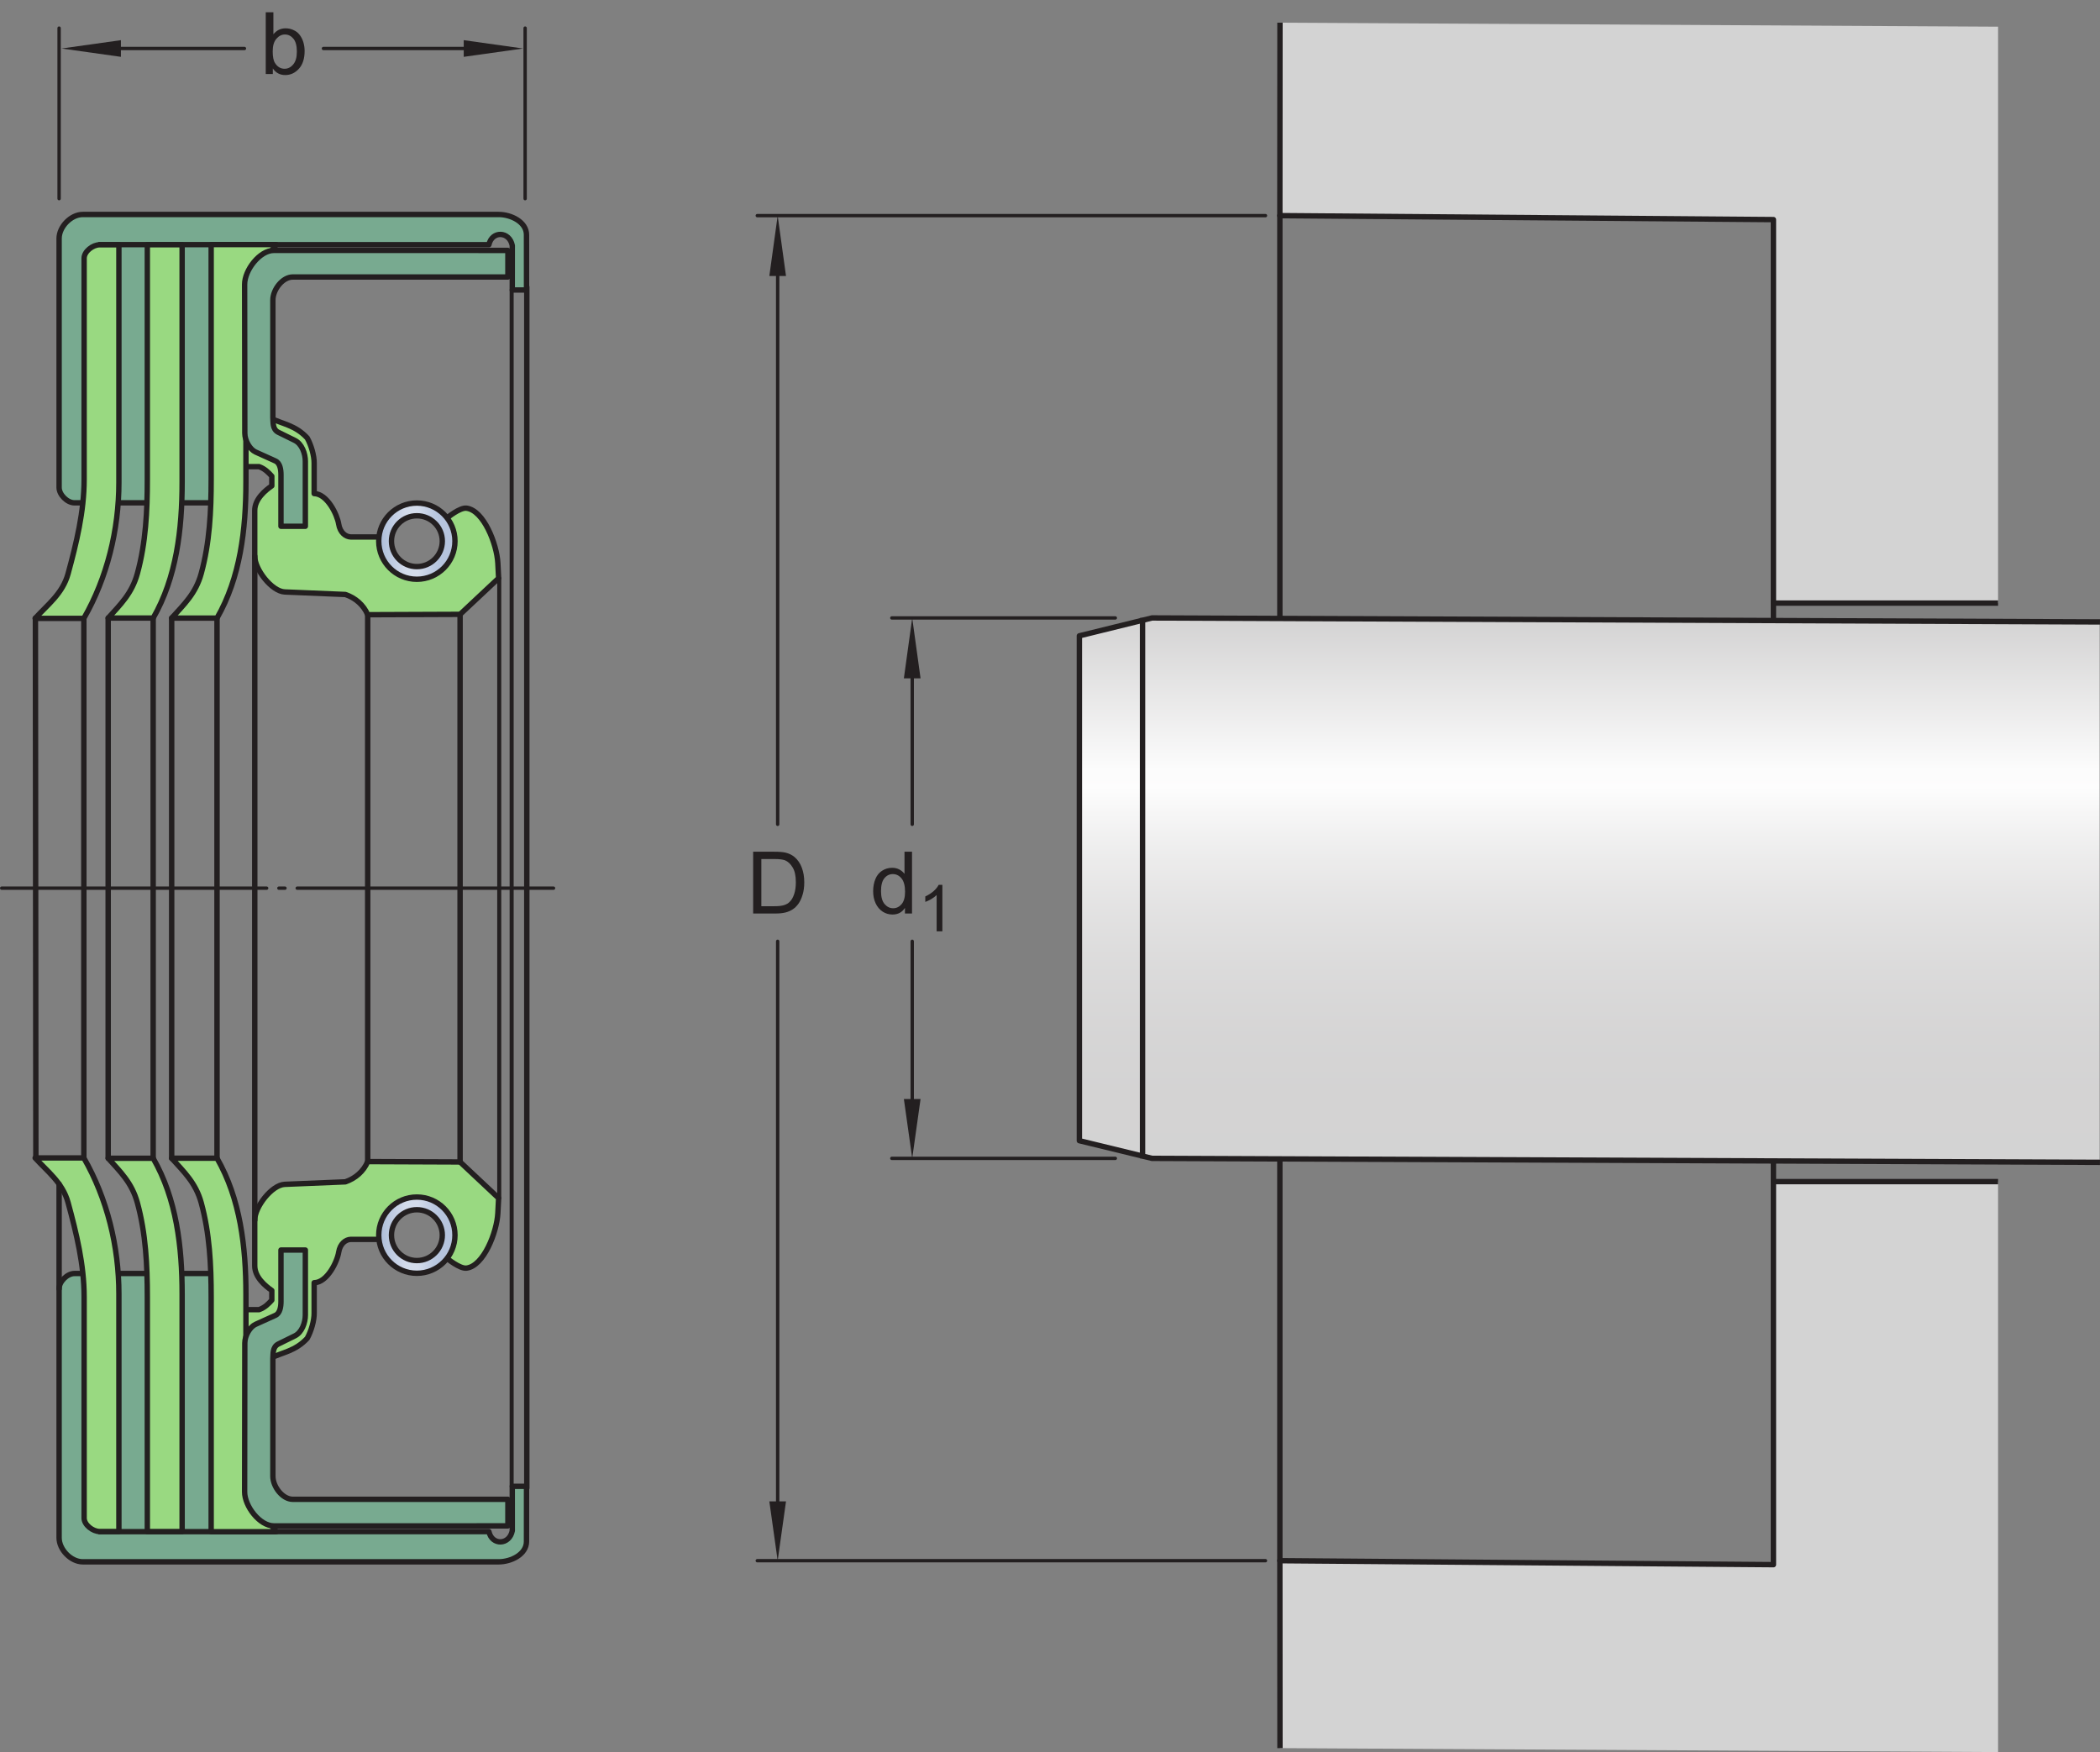 <?xml version="1.0" encoding="UTF-8"?>
<svg xmlns="http://www.w3.org/2000/svg" xmlns:xlink="http://www.w3.org/1999/xlink" width="292.05pt" height="243.7pt" viewBox="0 0 292.05 243.7" version="1.1">
<rect x="0" y="0" width="292.05" height="243.7" fill="#808080" stroke="none"/>
<defs>
<g>
<symbol overflow="visible" id="glyph0-0">
<path style="stroke:none;" d="M 1.5 0 L 1.5 -7.5 L 7.5 -7.5 L 7.5 0 Z M 1.688 -0.188 L 7.312 -0.188 L 7.312 -7.312 L 1.688 -7.312 Z M 1.688 -0.188 "/>
</symbol>
<symbol overflow="visible" id="glyph0-1">
<path style="stroke:none;" d="M 4.828 0 L 4.828 -0.781 C 4.43 -0.164 3.852 0.141 3.094 0.141 C 2.594 0.141 2.133 0.004 1.719 -0.266 C 1.301 -0.547 0.977 -0.93 0.75 -1.422 C 0.52 -1.91 0.406 -2.473 0.406 -3.109 C 0.406 -3.723 0.508 -4.285 0.719 -4.797 C 0.926 -5.305 1.238 -5.691 1.656 -5.953 C 2.07 -6.223 2.535 -6.359 3.047 -6.359 C 3.422 -6.359 3.754 -6.281 4.047 -6.125 C 4.336 -5.969 4.578 -5.766 4.766 -5.516 L 4.766 -8.594 L 5.812 -8.594 L 5.812 0 Z M 1.5 -3.109 C 1.5 -2.305 1.664 -1.707 2 -1.312 C 2.332 -0.926 2.727 -0.734 3.188 -0.734 C 3.645 -0.734 4.035 -0.922 4.359 -1.297 C 4.68 -1.672 4.844 -2.242 4.844 -3.016 C 4.844 -3.867 4.676 -4.492 4.344 -4.891 C 4.02 -5.285 3.617 -5.484 3.141 -5.484 C 2.672 -5.484 2.281 -5.289 1.969 -4.906 C 1.656 -4.531 1.5 -3.93 1.5 -3.109 Z M 1.5 -3.109 "/>
</symbol>
<symbol overflow="visible" id="glyph0-2">
<path style="stroke:none;" d="M 0.922 0 L 0.922 -8.594 L 3.891 -8.594 C 4.555 -8.594 5.066 -8.551 5.422 -8.469 C 5.91 -8.352 6.328 -8.148 6.672 -7.859 C 7.129 -7.473 7.469 -6.977 7.688 -6.375 C 7.914 -5.781 8.031 -5.102 8.031 -4.344 C 8.031 -3.688 7.953 -3.109 7.797 -2.609 C 7.648 -2.109 7.457 -1.691 7.219 -1.359 C 6.977 -1.023 6.711 -0.766 6.422 -0.578 C 6.141 -0.391 5.801 -0.242 5.406 -0.141 C 5.008 -0.047 4.551 0 4.031 0 Z M 2.062 -1.016 L 3.891 -1.016 C 4.461 -1.016 4.91 -1.066 5.234 -1.172 C 5.555 -1.273 5.812 -1.426 6 -1.625 C 6.27 -1.883 6.477 -2.242 6.625 -2.703 C 6.781 -3.16 6.859 -3.711 6.859 -4.359 C 6.859 -5.254 6.707 -5.941 6.406 -6.422 C 6.113 -6.91 5.758 -7.238 5.344 -7.406 C 5.031 -7.52 4.539 -7.578 3.875 -7.578 L 2.062 -7.578 Z M 2.062 -1.016 "/>
</symbol>
<symbol overflow="visible" id="glyph0-3">
<path style="stroke:none;" d="M 1.766 0 L 0.781 0 L 0.781 -8.594 L 1.844 -8.594 L 1.844 -5.531 C 2.289 -6.082 2.859 -6.359 3.547 -6.359 C 3.93 -6.359 4.289 -6.281 4.625 -6.125 C 4.969 -5.977 5.25 -5.766 5.469 -5.484 C 5.695 -5.203 5.875 -4.863 6 -4.469 C 6.125 -4.07 6.188 -3.648 6.188 -3.203 C 6.188 -2.141 5.922 -1.316 5.391 -0.734 C 4.859 -0.148 4.227 0.141 3.5 0.141 C 2.758 0.141 2.18 -0.164 1.766 -0.781 Z M 1.75 -3.156 C 1.75 -2.414 1.852 -1.879 2.062 -1.547 C 2.395 -1.004 2.844 -0.734 3.406 -0.734 C 3.863 -0.734 4.258 -0.93 4.594 -1.328 C 4.938 -1.723 5.109 -2.32 5.109 -3.125 C 5.109 -3.938 4.945 -4.535 4.625 -4.922 C 4.301 -5.305 3.91 -5.5 3.453 -5.5 C 2.992 -5.5 2.594 -5.297 2.25 -4.891 C 1.914 -4.492 1.75 -3.914 1.75 -3.156 Z M 1.75 -3.156 "/>
</symbol>
<symbol overflow="visible" id="glyph1-0">
<path style="stroke:none;" d="M 1.125 0 L 1.125 -5.625 L 5.625 -5.625 L 5.625 0 Z M 1.266 -0.141 L 5.484 -0.141 L 5.484 -5.484 L 1.266 -5.484 Z M 1.266 -0.141 "/>
</symbol>
<symbol overflow="visible" id="glyph1-1">
<path style="stroke:none;" d="M 3.359 0 L 2.562 0 L 2.562 -5.047 C 2.375 -4.859 2.125 -4.672 1.812 -4.484 C 1.5 -4.305 1.223 -4.176 0.984 -4.094 L 0.984 -4.859 C 1.422 -5.055 1.805 -5.301 2.141 -5.594 C 2.473 -5.895 2.707 -6.188 2.844 -6.469 L 3.359 -6.469 Z M 3.359 0 "/>
</symbol>
</g>
<clipPath id="clip1">
  <path d="M 177 164 L 278 164 L 278 243.699 L 177 243.699 Z M 177 164 "/>
</clipPath>
<clipPath id="clip2">
  <path d="M 177 163 L 279 163 L 279 243.699 L 177 243.699 Z M 177 163 "/>
</clipPath>
<clipPath id="clip3">
  <path d="M 160 85.898 L 172.199 85.898 L 172.199 86 L 160 86 Z M 159.602 86 L 196.102 86 L 196.102 86.102 L 159.602 86.102 Z M 159.102 86.102 L 220 86.102 L 220 86.199 L 159.102 86.199 Z M 158.699 86.199 L 243.898 86.199 L 243.898 86.301 L 158.699 86.301 Z M 158.301 86.301 L 267.699 86.301 L 267.699 86.398 L 158.301 86.398 Z M 157.898 86.398 L 291.602 86.398 L 291.602 86.5 L 157.898 86.5 Z M 157.5 86.5 L 292 86.5 L 292 86.602 L 157.5 86.602 Z M 157.102 86.602 L 292 86.602 L 292 86.699 L 157.102 86.699 Z M 156.699 86.699 L 292 86.699 L 292 86.801 L 156.699 86.801 Z M 156.301 86.801 L 292 86.801 L 292 86.898 L 156.301 86.898 Z M 155.898 86.898 L 292 86.898 L 292 87 L 155.898 87 Z M 155.5 87 L 292 87 L 292 87.102 L 155.5 87.102 Z M 155.102 87.102 L 292 87.102 L 292 87.199 L 155.102 87.199 Z M 154.699 87.199 L 292 87.199 L 292 87.301 L 154.699 87.301 Z M 154.301 87.301 L 292 87.301 L 292 87.398 L 154.301 87.398 Z M 153.898 87.398 L 292 87.398 L 292 87.5 L 153.898 87.5 Z M 153.5 87.5 L 292 87.5 L 292 87.602 L 153.5 87.602 Z M 153.102 87.602 L 292 87.602 L 292 87.699 L 153.102 87.699 Z M 152.602 87.699 L 292 87.699 L 292 87.801 L 152.602 87.801 Z M 152.199 87.801 L 292 87.801 L 292 87.898 L 152.199 87.898 Z M 151.801 87.898 L 292 87.898 L 292 88 L 151.801 88 Z M 151.398 88 L 292 88 L 292 88.102 L 151.398 88.102 Z M 151 88.102 L 292 88.102 L 292 88.199 L 151 88.199 Z M 150.602 88.199 L 292 88.199 L 292 88.301 L 150.602 88.301 Z M 150.199 88.301 L 292 88.301 L 292 88.398 L 150.199 88.398 Z M 150.102 88.398 L 292 88.398 L 292 158.699 L 150.102 158.699 Z M 150.199 158.699 L 292 158.699 L 292 158.801 L 150.199 158.801 Z M 150.602 158.801 L 292 158.801 L 292 158.898 L 150.602 158.898 Z M 151.102 158.898 L 292 158.898 L 292 159 L 151.102 159 Z M 151.5 159 L 292 159 L 292 159.102 L 151.5 159.102 Z M 151.898 159.102 L 292 159.102 L 292 159.199 L 151.898 159.199 Z M 152.301 159.199 L 292 159.199 L 292 159.301 L 152.301 159.301 Z M 152.699 159.301 L 292 159.301 L 292 159.398 L 152.699 159.398 Z M 153.102 159.398 L 292 159.398 L 292 159.5 L 153.102 159.5 Z M 153.5 159.5 L 292 159.5 L 292 159.602 L 153.5 159.602 Z M 153.898 159.602 L 292 159.602 L 292 159.699 L 153.898 159.699 Z M 154.301 159.699 L 292 159.699 L 292 159.801 L 154.301 159.801 Z M 154.801 159.801 L 292 159.801 L 292 159.898 L 154.801 159.898 Z M 155.199 159.898 L 292 159.898 L 292 160 L 155.199 160 Z M 155.602 160 L 292 160 L 292 160.102 L 155.602 160.102 Z M 156 160.102 L 292 160.102 L 292 160.199 L 156 160.199 Z M 156.398 160.199 L 292 160.199 L 292 160.301 L 156.398 160.301 Z M 156.801 160.301 L 292 160.301 L 292 160.398 L 156.801 160.398 Z M 157.199 160.398 L 292 160.398 L 292 160.5 L 157.199 160.5 Z M 157.602 160.5 L 292 160.5 L 292 160.602 L 157.602 160.602 Z M 158 160.602 L 292 160.602 L 292 160.699 L 158 160.699 Z M 158.5 160.699 L 292 160.699 L 292 160.801 L 158.5 160.801 Z M 158.898 160.801 L 292 160.801 L 292 160.898 L 158.898 160.898 Z M 159.301 160.898 L 292 160.898 L 292 161 L 159.301 161 Z M 159.699 161 L 292 161 L 292 161.102 L 159.699 161.102 Z M 160.102 161.102 L 292 161.102 L 292 161.199 L 160.102 161.199 Z M 180.199 161.199 L 292 161.199 L 292 161.301 L 180.199 161.301 Z M 204.102 161.301 L 292 161.301 L 292 161.398 L 204.102 161.398 Z M 227.898 161.398 L 292 161.398 L 292 161.5 L 227.898 161.5 Z M 251.699 161.5 L 292 161.5 L 292 161.602 L 251.699 161.602 Z M 275.5 161.602 L 292 161.602 L 292 161.699 L 275.5 161.699 Z M 275.5 161.602 "/>
</clipPath>
<clipPath id="clip4">
  <path d="M 150.109 88.438 L 150.109 158.66 L 160.211 161.117 L 292.047 161.668 L 292.047 86.504 L 160.211 85.949 Z M 150.109 88.438 "/>
</clipPath>
<linearGradient id="linear0" gradientUnits="userSpaceOnUse" x1="-0" y1="0" x2="1" y2="0" gradientTransform="matrix(0,75.719,75.719,0,221.078,85.95)">
<stop offset="0" style="stop-color:rgb(82.745%,82.431%,82.509%);stop-opacity:1;"/>
<stop offset="0.004" style="stop-color:rgb(82.971%,82.661%,82.738%);stop-opacity:1;"/>
<stop offset="0.008" style="stop-color:rgb(83.195%,82.89%,82.967%);stop-opacity:1;"/>
<stop offset="0.012" style="stop-color:rgb(83.421%,83.119%,83.194%);stop-opacity:1;"/>
<stop offset="0.016" style="stop-color:rgb(83.644%,83.347%,83.421%);stop-opacity:1;"/>
<stop offset="0.02" style="stop-color:rgb(83.87%,83.575%,83.649%);stop-opacity:1;"/>
<stop offset="0.023" style="stop-color:rgb(84.093%,83.804%,83.876%);stop-opacity:1;"/>
<stop offset="0.027" style="stop-color:rgb(84.319%,84.033%,84.103%);stop-opacity:1;"/>
<stop offset="0.031" style="stop-color:rgb(84.544%,84.262%,84.332%);stop-opacity:1;"/>
<stop offset="0.035" style="stop-color:rgb(84.769%,84.491%,84.561%);stop-opacity:1;"/>
<stop offset="0.039" style="stop-color:rgb(84.993%,84.72%,84.787%);stop-opacity:1;"/>
<stop offset="0.043" style="stop-color:rgb(85.217%,84.949%,85.016%);stop-opacity:1;"/>
<stop offset="0.047" style="stop-color:rgb(85.442%,85.176%,85.242%);stop-opacity:1;"/>
<stop offset="0.051" style="stop-color:rgb(85.666%,85.405%,85.471%);stop-opacity:1;"/>
<stop offset="0.055" style="stop-color:rgb(85.892%,85.635%,85.698%);stop-opacity:1;"/>
<stop offset="0.059" style="stop-color:rgb(86.116%,85.864%,85.927%);stop-opacity:1;"/>
<stop offset="0.062" style="stop-color:rgb(86.34%,86.092%,86.154%);stop-opacity:1;"/>
<stop offset="0.066" style="stop-color:rgb(86.566%,86.32%,86.382%);stop-opacity:1;"/>
<stop offset="0.07" style="stop-color:rgb(86.789%,86.549%,86.609%);stop-opacity:1;"/>
<stop offset="0.074" style="stop-color:rgb(87.015%,86.778%,86.836%);stop-opacity:1;"/>
<stop offset="0.078" style="stop-color:rgb(87.239%,87.007%,87.065%);stop-opacity:1;"/>
<stop offset="0.082" style="stop-color:rgb(87.465%,87.236%,87.294%);stop-opacity:1;"/>
<stop offset="0.086" style="stop-color:rgb(87.689%,87.465%,87.52%);stop-opacity:1;"/>
<stop offset="0.09" style="stop-color:rgb(87.914%,87.694%,87.749%);stop-opacity:1;"/>
<stop offset="0.094" style="stop-color:rgb(88.138%,87.921%,87.975%);stop-opacity:1;"/>
<stop offset="0.098" style="stop-color:rgb(88.362%,88.15%,88.203%);stop-opacity:1;"/>
<stop offset="0.102" style="stop-color:rgb(88.588%,88.38%,88.431%);stop-opacity:1;"/>
<stop offset="0.105" style="stop-color:rgb(88.812%,88.609%,88.66%);stop-opacity:1;"/>
<stop offset="0.109" style="stop-color:rgb(89.037%,88.837%,88.887%);stop-opacity:1;"/>
<stop offset="0.113" style="stop-color:rgb(89.261%,89.066%,89.114%);stop-opacity:1;"/>
<stop offset="0.117" style="stop-color:rgb(89.485%,89.294%,89.342%);stop-opacity:1;"/>
<stop offset="0.121" style="stop-color:rgb(89.711%,89.523%,89.569%);stop-opacity:1;"/>
<stop offset="0.125" style="stop-color:rgb(89.935%,89.752%,89.798%);stop-opacity:1;"/>
<stop offset="0.129" style="stop-color:rgb(90.161%,89.981%,90.025%);stop-opacity:1;"/>
<stop offset="0.133" style="stop-color:rgb(90.384%,90.21%,90.253%);stop-opacity:1;"/>
<stop offset="0.137" style="stop-color:rgb(90.61%,90.439%,90.482%);stop-opacity:1;"/>
<stop offset="0.141" style="stop-color:rgb(90.834%,90.666%,90.707%);stop-opacity:1;"/>
<stop offset="0.145" style="stop-color:rgb(91.058%,90.895%,90.936%);stop-opacity:1;"/>
<stop offset="0.148" style="stop-color:rgb(91.284%,91.125%,91.164%);stop-opacity:1;"/>
<stop offset="0.152" style="stop-color:rgb(91.508%,91.354%,91.393%);stop-opacity:1;"/>
<stop offset="0.156" style="stop-color:rgb(91.733%,91.582%,91.62%);stop-opacity:1;"/>
<stop offset="0.16" style="stop-color:rgb(91.957%,91.811%,91.847%);stop-opacity:1;"/>
<stop offset="0.164" style="stop-color:rgb(92.181%,92.039%,92.075%);stop-opacity:1;"/>
<stop offset="0.168" style="stop-color:rgb(92.406%,92.268%,92.302%);stop-opacity:1;"/>
<stop offset="0.172" style="stop-color:rgb(92.632%,92.497%,92.531%);stop-opacity:1;"/>
<stop offset="0.176" style="stop-color:rgb(92.856%,92.726%,92.758%);stop-opacity:1;"/>
<stop offset="0.18" style="stop-color:rgb(93.08%,92.955%,92.986%);stop-opacity:1;"/>
<stop offset="0.184" style="stop-color:rgb(93.306%,93.184%,93.214%);stop-opacity:1;"/>
<stop offset="0.188" style="stop-color:rgb(93.529%,93.411%,93.44%);stop-opacity:1;"/>
<stop offset="0.191" style="stop-color:rgb(93.755%,93.64%,93.669%);stop-opacity:1;"/>
<stop offset="0.195" style="stop-color:rgb(93.979%,93.871%,93.896%);stop-opacity:1;"/>
<stop offset="0.199" style="stop-color:rgb(94.205%,94.099%,94.125%);stop-opacity:1;"/>
<stop offset="0.203" style="stop-color:rgb(94.429%,94.327%,94.353%);stop-opacity:1;"/>
<stop offset="0.207" style="stop-color:rgb(94.653%,94.556%,94.58%);stop-opacity:1;"/>
<stop offset="0.211" style="stop-color:rgb(94.878%,94.785%,94.807%);stop-opacity:1;"/>
<stop offset="0.215" style="stop-color:rgb(95.102%,95.013%,95.035%);stop-opacity:1;"/>
<stop offset="0.219" style="stop-color:rgb(95.328%,95.242%,95.264%);stop-opacity:1;"/>
<stop offset="0.223" style="stop-color:rgb(95.552%,95.471%,95.491%);stop-opacity:1;"/>
<stop offset="0.227" style="stop-color:rgb(95.776%,95.7%,95.718%);stop-opacity:1;"/>
<stop offset="0.23" style="stop-color:rgb(96.001%,95.929%,95.947%);stop-opacity:1;"/>
<stop offset="0.234" style="stop-color:rgb(96.225%,96.156%,96.173%);stop-opacity:1;"/>
<stop offset="0.238" style="stop-color:rgb(96.451%,96.385%,96.402%);stop-opacity:1;"/>
<stop offset="0.242" style="stop-color:rgb(96.675%,96.616%,96.629%);stop-opacity:1;"/>
<stop offset="0.246" style="stop-color:rgb(96.901%,96.844%,96.858%);stop-opacity:1;"/>
<stop offset="0.25" style="stop-color:rgb(97.124%,97.072%,97.086%);stop-opacity:1;"/>
<stop offset="0.254" style="stop-color:rgb(97.35%,97.301%,97.313%);stop-opacity:1;"/>
<stop offset="0.258" style="stop-color:rgb(97.574%,97.53%,97.54%);stop-opacity:1;"/>
<stop offset="0.262" style="stop-color:rgb(97.798%,97.758%,97.768%);stop-opacity:1;"/>
<stop offset="0.266" style="stop-color:rgb(98.024%,97.987%,97.997%);stop-opacity:1;"/>
<stop offset="0.27" style="stop-color:rgb(98.248%,98.216%,98.224%);stop-opacity:1;"/>
<stop offset="0.273" style="stop-color:rgb(98.473%,98.445%,98.451%);stop-opacity:1;"/>
<stop offset="0.277" style="stop-color:rgb(98.697%,98.674%,98.68%);stop-opacity:1;"/>
<stop offset="0.281" style="stop-color:rgb(98.921%,98.901%,98.906%);stop-opacity:1;"/>
<stop offset="0.312" style="stop-color:rgb(99.077%,99.06%,99.063%);stop-opacity:1;"/>
<stop offset="0.316" style="stop-color:rgb(98.997%,98.979%,98.984%);stop-opacity:1;"/>
<stop offset="0.32" style="stop-color:rgb(98.763%,98.741%,98.746%);stop-opacity:1;"/>
<stop offset="0.324" style="stop-color:rgb(98.532%,98.506%,98.512%);stop-opacity:1;"/>
<stop offset="0.328" style="stop-color:rgb(98.302%,98.271%,98.279%);stop-opacity:1;"/>
<stop offset="0.332" style="stop-color:rgb(98.076%,98.041%,98.05%);stop-opacity:1;"/>
<stop offset="0.336" style="stop-color:rgb(97.85%,97.81%,97.82%);stop-opacity:1;"/>
<stop offset="0.34" style="stop-color:rgb(97.627%,97.585%,97.595%);stop-opacity:1;"/>
<stop offset="0.344" style="stop-color:rgb(97.404%,97.357%,97.369%);stop-opacity:1;"/>
<stop offset="0.348" style="stop-color:rgb(97.186%,97.134%,97.148%);stop-opacity:1;"/>
<stop offset="0.352" style="stop-color:rgb(96.968%,96.913%,96.927%);stop-opacity:1;"/>
<stop offset="0.355" style="stop-color:rgb(96.753%,96.693%,96.709%);stop-opacity:1;"/>
<stop offset="0.359" style="stop-color:rgb(96.538%,96.475%,96.49%);stop-opacity:1;"/>
<stop offset="0.363" style="stop-color:rgb(96.329%,96.263%,96.278%);stop-opacity:1;"/>
<stop offset="0.367" style="stop-color:rgb(96.118%,96.048%,96.065%);stop-opacity:1;"/>
<stop offset="0.371" style="stop-color:rgb(95.912%,95.837%,95.856%);stop-opacity:1;"/>
<stop offset="0.375" style="stop-color:rgb(95.705%,95.627%,95.647%);stop-opacity:1;"/>
<stop offset="0.379" style="stop-color:rgb(95.503%,95.421%,95.441%);stop-opacity:1;"/>
<stop offset="0.383" style="stop-color:rgb(95.3%,95.215%,95.236%);stop-opacity:1;"/>
<stop offset="0.387" style="stop-color:rgb(95.1%,95.012%,95.033%);stop-opacity:1;"/>
<stop offset="0.391" style="stop-color:rgb(94.902%,94.809%,94.832%);stop-opacity:1;"/>
<stop offset="0.395" style="stop-color:rgb(94.707%,94.611%,94.635%);stop-opacity:1;"/>
<stop offset="0.398" style="stop-color:rgb(94.513%,94.412%,94.438%);stop-opacity:1;"/>
<stop offset="0.402" style="stop-color:rgb(94.322%,94.218%,94.244%);stop-opacity:1;"/>
<stop offset="0.406" style="stop-color:rgb(94.131%,94.025%,94.051%);stop-opacity:1;"/>
<stop offset="0.41" style="stop-color:rgb(93.944%,93.834%,93.861%);stop-opacity:1;"/>
<stop offset="0.414" style="stop-color:rgb(93.756%,93.642%,93.671%);stop-opacity:1;"/>
<stop offset="0.418" style="stop-color:rgb(93.573%,93.456%,93.484%);stop-opacity:1;"/>
<stop offset="0.422" style="stop-color:rgb(93.388%,93.268%,93.298%);stop-opacity:1;"/>
<stop offset="0.426" style="stop-color:rgb(93.21%,93.086%,93.117%);stop-opacity:1;"/>
<stop offset="0.43" style="stop-color:rgb(93.03%,92.902%,92.934%);stop-opacity:1;"/>
<stop offset="0.434" style="stop-color:rgb(92.854%,92.725%,92.757%);stop-opacity:1;"/>
<stop offset="0.438" style="stop-color:rgb(92.677%,92.545%,92.578%);stop-opacity:1;"/>
<stop offset="0.441" style="stop-color:rgb(92.505%,92.369%,92.403%);stop-opacity:1;"/>
<stop offset="0.445" style="stop-color:rgb(92.332%,92.194%,92.227%);stop-opacity:1;"/>
<stop offset="0.453" style="stop-color:rgb(92.165%,92.021%,92.056%);stop-opacity:1;"/>
<stop offset="0.461" style="stop-color:rgb(91.83%,91.682%,91.719%);stop-opacity:1;"/>
<stop offset="0.469" style="stop-color:rgb(91.504%,91.35%,91.388%);stop-opacity:1;"/>
<stop offset="0.477" style="stop-color:rgb(91.185%,91.025%,91.064%);stop-opacity:1;"/>
<stop offset="0.484" style="stop-color:rgb(90.872%,90.707%,90.749%);stop-opacity:1;"/>
<stop offset="0.492" style="stop-color:rgb(90.567%,90.396%,90.439%);stop-opacity:1;"/>
<stop offset="0.5" style="stop-color:rgb(90.268%,90.091%,90.135%);stop-opacity:1;"/>
<stop offset="0.508" style="stop-color:rgb(89.978%,89.795%,89.841%);stop-opacity:1;"/>
<stop offset="0.516" style="stop-color:rgb(89.694%,89.507%,89.554%);stop-opacity:1;"/>
<stop offset="0.523" style="stop-color:rgb(89.417%,89.224%,89.272%);stop-opacity:1;"/>
<stop offset="0.531" style="stop-color:rgb(89.146%,88.95%,88.998%);stop-opacity:1;"/>
<stop offset="0.539" style="stop-color:rgb(88.882%,88.68%,88.73%);stop-opacity:1;"/>
<stop offset="0.547" style="stop-color:rgb(88.626%,88.419%,88.47%);stop-opacity:1;"/>
<stop offset="0.555" style="stop-color:rgb(88.374%,88.162%,88.216%);stop-opacity:1;"/>
<stop offset="0.562" style="stop-color:rgb(88.13%,87.915%,87.968%);stop-opacity:1;"/>
<stop offset="0.57" style="stop-color:rgb(87.892%,87.672%,87.727%);stop-opacity:1;"/>
<stop offset="0.578" style="stop-color:rgb(87.662%,87.437%,87.494%);stop-opacity:1;"/>
<stop offset="0.586" style="stop-color:rgb(87.437%,87.209%,87.265%);stop-opacity:1;"/>
<stop offset="0.594" style="stop-color:rgb(87.219%,86.987%,87.045%);stop-opacity:1;"/>
<stop offset="0.602" style="stop-color:rgb(87.009%,86.772%,86.83%);stop-opacity:1;"/>
<stop offset="0.609" style="stop-color:rgb(86.801%,86.562%,86.621%);stop-opacity:1;"/>
<stop offset="0.617" style="stop-color:rgb(86.603%,86.359%,86.42%);stop-opacity:1;"/>
<stop offset="0.625" style="stop-color:rgb(86.409%,86.162%,86.223%);stop-opacity:1;"/>
<stop offset="0.633" style="stop-color:rgb(86.221%,85.97%,86.032%);stop-opacity:1;"/>
<stop offset="0.641" style="stop-color:rgb(86.04%,85.785%,85.847%);stop-opacity:1;"/>
<stop offset="0.648" style="stop-color:rgb(85.863%,85.605%,85.669%);stop-opacity:1;"/>
<stop offset="0.656" style="stop-color:rgb(85.693%,85.432%,85.497%);stop-opacity:1;"/>
<stop offset="0.672" style="stop-color:rgb(85.451%,85.185%,85.252%);stop-opacity:1;"/>
<stop offset="0.688" style="stop-color:rgb(85.144%,84.874%,84.941%);stop-opacity:1;"/>
<stop offset="0.703" style="stop-color:rgb(84.86%,84.584%,84.653%);stop-opacity:1;"/>
<stop offset="0.719" style="stop-color:rgb(84.596%,84.315%,84.386%);stop-opacity:1;"/>
<stop offset="0.734" style="stop-color:rgb(84.354%,84.07%,84.14%);stop-opacity:1;"/>
<stop offset="0.75" style="stop-color:rgb(84.132%,83.844%,83.916%);stop-opacity:1;"/>
<stop offset="0.766" style="stop-color:rgb(83.931%,83.638%,83.71%);stop-opacity:1;"/>
<stop offset="0.781" style="stop-color:rgb(83.748%,83.452%,83.525%);stop-opacity:1;"/>
<stop offset="0.812" style="stop-color:rgb(83.513%,83.212%,83.287%);stop-opacity:1;"/>
<stop offset="0.844" style="stop-color:rgb(83.25%,82.947%,83.022%);stop-opacity:1;"/>
<stop offset="0.875" style="stop-color:rgb(83.052%,82.744%,82.82%);stop-opacity:1;"/>
<stop offset="1" style="stop-color:rgb(82.857%,82.545%,82.623%);stop-opacity:1;"/>
</linearGradient>
<clipPath id="clip5">
  <path d="M 149 85 L 292.051 85 L 292.051 163 L 149 163 Z M 149 85 "/>
</clipPath>
<clipPath id="clip6">
  <path d="M 52 69 L 64 69 L 64 81 L 52 81 Z M 52 69 "/>
</clipPath>
<clipPath id="clip7">
  <path d="M 52.672 75.266 C 52.672 78.199 55.043 80.57 57.973 80.57 C 60.902 80.57 63.273 78.199 63.273 75.266 C 63.273 72.344 60.902 69.969 57.973 69.969 C 55.043 69.969 52.672 72.344 52.672 75.266 M 54.441 75.266 C 54.441 73.316 56.02 71.738 57.973 71.738 C 59.926 71.738 61.512 73.316 61.512 75.266 C 61.512 77.223 59.926 78.809 57.973 78.809 C 56.02 78.809 54.441 77.223 54.441 75.266 "/>
</clipPath>
<clipPath id="clip8">
  <path d="M 52.672 75.266 C 52.672 78.199 55.043 80.57 57.973 80.57 C 60.902 80.57 63.273 78.199 63.273 75.266 C 63.273 72.344 60.902 69.969 57.973 69.969 C 55.043 69.969 52.672 72.344 52.672 75.266 M 54.441 75.266 C 54.441 73.316 56.02 71.738 57.973 71.738 C 59.926 71.738 61.512 73.316 61.512 75.266 C 61.512 77.223 59.926 78.809 57.973 78.809 C 56.02 78.809 54.441 77.223 54.441 75.266 "/>
</clipPath>
<linearGradient id="linear1" gradientUnits="userSpaceOnUse" x1="-0" y1="0" x2="1" y2="0" gradientTransform="matrix(10.602,0,0,10.602,52.672,75.269)">
<stop offset="0" style="stop-color:rgb(67.531%,74.045%,85.046%);stop-opacity:1;"/>
<stop offset="0.008" style="stop-color:rgb(67.699%,74.174%,85.127%);stop-opacity:1;"/>
<stop offset="0.016" style="stop-color:rgb(68.033%,74.434%,85.287%);stop-opacity:1;"/>
<stop offset="0.023" style="stop-color:rgb(68.37%,74.696%,85.449%);stop-opacity:1;"/>
<stop offset="0.031" style="stop-color:rgb(68.706%,74.957%,85.609%);stop-opacity:1;"/>
<stop offset="0.039" style="stop-color:rgb(69.043%,75.22%,85.77%);stop-opacity:1;"/>
<stop offset="0.047" style="stop-color:rgb(69.379%,75.482%,85.931%);stop-opacity:1;"/>
<stop offset="0.055" style="stop-color:rgb(69.717%,75.746%,86.092%);stop-opacity:1;"/>
<stop offset="0.062" style="stop-color:rgb(70.055%,76.01%,86.253%);stop-opacity:1;"/>
<stop offset="0.07" style="stop-color:rgb(70.395%,76.276%,86.415%);stop-opacity:1;"/>
<stop offset="0.078" style="stop-color:rgb(70.734%,76.541%,86.577%);stop-opacity:1;"/>
<stop offset="0.086" style="stop-color:rgb(71.074%,76.805%,86.739%);stop-opacity:1;"/>
<stop offset="0.094" style="stop-color:rgb(71.414%,77.072%,86.9%);stop-opacity:1;"/>
<stop offset="0.102" style="stop-color:rgb(71.756%,77.339%,87.062%);stop-opacity:1;"/>
<stop offset="0.109" style="stop-color:rgb(72.098%,77.608%,87.224%);stop-opacity:1;"/>
<stop offset="0.117" style="stop-color:rgb(72.44%,77.875%,87.384%);stop-opacity:1;"/>
<stop offset="0.125" style="stop-color:rgb(72.784%,78.145%,87.547%);stop-opacity:1;"/>
<stop offset="0.133" style="stop-color:rgb(73.126%,78.413%,87.711%);stop-opacity:1;"/>
<stop offset="0.141" style="stop-color:rgb(73.471%,78.682%,87.871%);stop-opacity:1;"/>
<stop offset="0.148" style="stop-color:rgb(73.816%,78.955%,88.034%);stop-opacity:1;"/>
<stop offset="0.156" style="stop-color:rgb(74.159%,79.225%,88.196%);stop-opacity:1;"/>
<stop offset="0.164" style="stop-color:rgb(74.506%,79.497%,88.359%);stop-opacity:1;"/>
<stop offset="0.172" style="stop-color:rgb(74.85%,79.768%,88.521%);stop-opacity:1;"/>
<stop offset="0.18" style="stop-color:rgb(75.197%,80.042%,88.686%);stop-opacity:1;"/>
<stop offset="0.188" style="stop-color:rgb(75.543%,80.315%,88.847%);stop-opacity:1;"/>
<stop offset="0.195" style="stop-color:rgb(75.89%,80.588%,89.009%);stop-opacity:1;"/>
<stop offset="0.203" style="stop-color:rgb(76.237%,80.861%,89.172%);stop-opacity:1;"/>
<stop offset="0.211" style="stop-color:rgb(76.585%,81.137%,89.336%);stop-opacity:1;"/>
<stop offset="0.219" style="stop-color:rgb(76.933%,81.412%,89.497%);stop-opacity:1;"/>
<stop offset="0.227" style="stop-color:rgb(77.281%,81.688%,89.661%);stop-opacity:1;"/>
<stop offset="0.234" style="stop-color:rgb(77.629%,81.963%,89.822%);stop-opacity:1;"/>
<stop offset="0.242" style="stop-color:rgb(77.979%,82.239%,89.986%);stop-opacity:1;"/>
<stop offset="0.25" style="stop-color:rgb(78.328%,82.516%,90.15%);stop-opacity:1;"/>
<stop offset="0.258" style="stop-color:rgb(78.677%,82.791%,90.311%);stop-opacity:1;"/>
<stop offset="0.266" style="stop-color:rgb(79.027%,83.069%,90.474%);stop-opacity:1;"/>
<stop offset="0.273" style="stop-color:rgb(79.376%,83.347%,90.636%);stop-opacity:1;"/>
<stop offset="0.281" style="stop-color:rgb(79.726%,83.624%,90.799%);stop-opacity:1;"/>
<stop offset="0.289" style="stop-color:rgb(80.075%,83.9%,90.961%);stop-opacity:1;"/>
<stop offset="0.297" style="stop-color:rgb(80.424%,84.18%,91.122%);stop-opacity:1;"/>
<stop offset="0.305" style="stop-color:rgb(80.774%,84.457%,91.286%);stop-opacity:1;"/>
<stop offset="0.312" style="stop-color:rgb(81.123%,84.737%,91.446%);stop-opacity:1;"/>
<stop offset="0.32" style="stop-color:rgb(81.47%,85.013%,91.608%);stop-opacity:1;"/>
<stop offset="0.328" style="stop-color:rgb(81.818%,85.291%,91.768%);stop-opacity:1;"/>
<stop offset="0.336" style="stop-color:rgb(82.162%,85.565%,91.928%);stop-opacity:1;"/>
<stop offset="0.344" style="stop-color:rgb(82.507%,85.84%,92.087%);stop-opacity:1;"/>
<stop offset="0.375" style="stop-color:rgb(82.846%,86.11%,92.242%);stop-opacity:1;"/>
<stop offset="0.5" style="stop-color:rgb(83.014%,86.243%,92.319%);stop-opacity:1;"/>
<stop offset="0.516" style="stop-color:rgb(82.944%,86.186%,92.287%);stop-opacity:1;"/>
<stop offset="0.523" style="stop-color:rgb(82.672%,85.971%,92.162%);stop-opacity:1;"/>
<stop offset="0.531" style="stop-color:rgb(82.272%,85.652%,91.978%);stop-opacity:1;"/>
<stop offset="0.539" style="stop-color:rgb(81.877%,85.336%,91.795%);stop-opacity:1;"/>
<stop offset="0.547" style="stop-color:rgb(81.485%,85.025%,91.614%);stop-opacity:1;"/>
<stop offset="0.555" style="stop-color:rgb(81.099%,84.717%,91.435%);stop-opacity:1;"/>
<stop offset="0.562" style="stop-color:rgb(80.717%,84.412%,91.258%);stop-opacity:1;"/>
<stop offset="0.57" style="stop-color:rgb(80.338%,84.111%,91.083%);stop-opacity:1;"/>
<stop offset="0.578" style="stop-color:rgb(79.961%,83.812%,90.909%);stop-opacity:1;"/>
<stop offset="0.586" style="stop-color:rgb(79.59%,83.517%,90.735%);stop-opacity:1;"/>
<stop offset="0.594" style="stop-color:rgb(79.224%,83.226%,90.565%);stop-opacity:1;"/>
<stop offset="0.602" style="stop-color:rgb(78.86%,82.938%,90.398%);stop-opacity:1;"/>
<stop offset="0.609" style="stop-color:rgb(78.503%,82.654%,90.231%);stop-opacity:1;"/>
<stop offset="0.617" style="stop-color:rgb(78.149%,82.375%,90.067%);stop-opacity:1;"/>
<stop offset="0.625" style="stop-color:rgb(77.8%,82.098%,89.903%);stop-opacity:1;"/>
<stop offset="0.633" style="stop-color:rgb(77.454%,81.824%,89.742%);stop-opacity:1;"/>
<stop offset="0.641" style="stop-color:rgb(77.113%,81.555%,89.583%);stop-opacity:1;"/>
<stop offset="0.648" style="stop-color:rgb(76.778%,81.29%,89.426%);stop-opacity:1;"/>
<stop offset="0.656" style="stop-color:rgb(76.448%,81.029%,89.272%);stop-opacity:1;"/>
<stop offset="0.664" style="stop-color:rgb(76.122%,80.771%,89.117%);stop-opacity:1;"/>
<stop offset="0.672" style="stop-color:rgb(75.801%,80.518%,88.968%);stop-opacity:1;"/>
<stop offset="0.68" style="stop-color:rgb(75.485%,80.269%,88.82%);stop-opacity:1;"/>
<stop offset="0.688" style="stop-color:rgb(75.177%,80.025%,88.675%);stop-opacity:1;"/>
<stop offset="0.695" style="stop-color:rgb(74.872%,79.787%,88.533%);stop-opacity:1;"/>
<stop offset="0.703" style="stop-color:rgb(74.574%,79.552%,88.393%);stop-opacity:1;"/>
<stop offset="0.711" style="stop-color:rgb(74.281%,79.32%,88.254%);stop-opacity:1;"/>
<stop offset="0.719" style="stop-color:rgb(73.996%,79.095%,88.12%);stop-opacity:1;"/>
<stop offset="0.727" style="stop-color:rgb(73.717%,78.877%,87.988%);stop-opacity:1;"/>
<stop offset="0.734" style="stop-color:rgb(73.445%,78.664%,87.86%);stop-opacity:1;"/>
<stop offset="0.742" style="stop-color:rgb(73.178%,78.455%,87.735%);stop-opacity:1;"/>
<stop offset="0.75" style="stop-color:rgb(72.922%,78.253%,87.613%);stop-opacity:1;"/>
<stop offset="0.758" style="stop-color:rgb(72.673%,78.058%,87.495%);stop-opacity:1;"/>
<stop offset="0.766" style="stop-color:rgb(72.435%,77.87%,87.383%);stop-opacity:1;"/>
<stop offset="0.781" style="stop-color:rgb(72.099%,77.608%,87.224%);stop-opacity:1;"/>
<stop offset="0.797" style="stop-color:rgb(71.696%,77.292%,87.033%);stop-opacity:1;"/>
<stop offset="0.812" style="stop-color:rgb(71.387%,77.049%,86.887%);stop-opacity:1;"/>
<stop offset="0.875" style="stop-color:rgb(71.263%,76.953%,86.827%);stop-opacity:1;"/>
<stop offset="1" style="stop-color:rgb(71.263%,76.953%,86.827%);stop-opacity:1;"/>
</linearGradient>
<clipPath id="clip9">
  <path d="M 52 166 L 64 166 L 64 178 L 52 178 Z M 52 166 "/>
</clipPath>
<clipPath id="clip10">
  <path d="M 52.672 171.801 C 52.672 174.723 55.043 177.102 57.973 177.102 C 60.902 177.102 63.273 174.723 63.273 171.801 C 63.273 168.867 60.902 166.496 57.973 166.496 C 55.043 166.496 52.672 168.867 52.672 171.801 M 54.441 171.801 C 54.441 169.844 56.02 168.262 57.973 168.262 C 59.926 168.262 61.512 169.844 61.512 171.801 C 61.512 173.75 59.926 175.332 57.973 175.332 C 56.02 175.332 54.441 173.75 54.441 171.801 "/>
</clipPath>
<clipPath id="clip11">
  <path d="M 52.672 171.801 C 52.672 174.723 55.043 177.102 57.973 177.102 C 60.902 177.102 63.273 174.723 63.273 171.801 C 63.273 168.867 60.902 166.496 57.973 166.496 C 55.043 166.496 52.672 168.867 52.672 171.801 M 54.441 171.801 C 54.441 169.844 56.02 168.262 57.973 168.262 C 59.926 168.262 61.512 169.844 61.512 171.801 C 61.512 173.75 59.926 175.332 57.973 175.332 C 56.02 175.332 54.441 173.75 54.441 171.801 "/>
</clipPath>
<linearGradient id="linear2" gradientUnits="userSpaceOnUse" x1="-0" y1="0" x2="1" y2="0" gradientTransform="matrix(10.602,0,0,-10.602,52.672,171.798)">
<stop offset="0" style="stop-color:rgb(67.531%,74.045%,85.046%);stop-opacity:1;"/>
<stop offset="0.008" style="stop-color:rgb(67.699%,74.174%,85.127%);stop-opacity:1;"/>
<stop offset="0.016" style="stop-color:rgb(68.033%,74.434%,85.287%);stop-opacity:1;"/>
<stop offset="0.023" style="stop-color:rgb(68.37%,74.696%,85.449%);stop-opacity:1;"/>
<stop offset="0.031" style="stop-color:rgb(68.706%,74.957%,85.609%);stop-opacity:1;"/>
<stop offset="0.039" style="stop-color:rgb(69.043%,75.22%,85.77%);stop-opacity:1;"/>
<stop offset="0.047" style="stop-color:rgb(69.379%,75.482%,85.931%);stop-opacity:1;"/>
<stop offset="0.055" style="stop-color:rgb(69.717%,75.746%,86.092%);stop-opacity:1;"/>
<stop offset="0.062" style="stop-color:rgb(70.055%,76.01%,86.253%);stop-opacity:1;"/>
<stop offset="0.07" style="stop-color:rgb(70.395%,76.276%,86.415%);stop-opacity:1;"/>
<stop offset="0.078" style="stop-color:rgb(70.734%,76.541%,86.577%);stop-opacity:1;"/>
<stop offset="0.086" style="stop-color:rgb(71.074%,76.805%,86.739%);stop-opacity:1;"/>
<stop offset="0.094" style="stop-color:rgb(71.414%,77.072%,86.9%);stop-opacity:1;"/>
<stop offset="0.102" style="stop-color:rgb(71.756%,77.339%,87.062%);stop-opacity:1;"/>
<stop offset="0.109" style="stop-color:rgb(72.098%,77.608%,87.224%);stop-opacity:1;"/>
<stop offset="0.117" style="stop-color:rgb(72.44%,77.875%,87.384%);stop-opacity:1;"/>
<stop offset="0.125" style="stop-color:rgb(72.784%,78.145%,87.547%);stop-opacity:1;"/>
<stop offset="0.133" style="stop-color:rgb(73.126%,78.413%,87.711%);stop-opacity:1;"/>
<stop offset="0.141" style="stop-color:rgb(73.471%,78.682%,87.871%);stop-opacity:1;"/>
<stop offset="0.148" style="stop-color:rgb(73.816%,78.955%,88.034%);stop-opacity:1;"/>
<stop offset="0.156" style="stop-color:rgb(74.159%,79.225%,88.196%);stop-opacity:1;"/>
<stop offset="0.164" style="stop-color:rgb(74.506%,79.497%,88.359%);stop-opacity:1;"/>
<stop offset="0.172" style="stop-color:rgb(74.85%,79.768%,88.521%);stop-opacity:1;"/>
<stop offset="0.18" style="stop-color:rgb(75.197%,80.042%,88.686%);stop-opacity:1;"/>
<stop offset="0.188" style="stop-color:rgb(75.543%,80.315%,88.847%);stop-opacity:1;"/>
<stop offset="0.195" style="stop-color:rgb(75.89%,80.588%,89.009%);stop-opacity:1;"/>
<stop offset="0.203" style="stop-color:rgb(76.237%,80.861%,89.172%);stop-opacity:1;"/>
<stop offset="0.211" style="stop-color:rgb(76.585%,81.137%,89.336%);stop-opacity:1;"/>
<stop offset="0.219" style="stop-color:rgb(76.933%,81.412%,89.497%);stop-opacity:1;"/>
<stop offset="0.227" style="stop-color:rgb(77.281%,81.688%,89.661%);stop-opacity:1;"/>
<stop offset="0.234" style="stop-color:rgb(77.629%,81.963%,89.822%);stop-opacity:1;"/>
<stop offset="0.242" style="stop-color:rgb(77.979%,82.239%,89.986%);stop-opacity:1;"/>
<stop offset="0.25" style="stop-color:rgb(78.328%,82.516%,90.15%);stop-opacity:1;"/>
<stop offset="0.258" style="stop-color:rgb(78.677%,82.791%,90.311%);stop-opacity:1;"/>
<stop offset="0.266" style="stop-color:rgb(79.027%,83.069%,90.474%);stop-opacity:1;"/>
<stop offset="0.273" style="stop-color:rgb(79.376%,83.347%,90.636%);stop-opacity:1;"/>
<stop offset="0.281" style="stop-color:rgb(79.726%,83.624%,90.799%);stop-opacity:1;"/>
<stop offset="0.289" style="stop-color:rgb(80.075%,83.9%,90.961%);stop-opacity:1;"/>
<stop offset="0.297" style="stop-color:rgb(80.424%,84.18%,91.122%);stop-opacity:1;"/>
<stop offset="0.305" style="stop-color:rgb(80.774%,84.457%,91.286%);stop-opacity:1;"/>
<stop offset="0.312" style="stop-color:rgb(81.123%,84.737%,91.446%);stop-opacity:1;"/>
<stop offset="0.32" style="stop-color:rgb(81.47%,85.013%,91.608%);stop-opacity:1;"/>
<stop offset="0.328" style="stop-color:rgb(81.818%,85.291%,91.768%);stop-opacity:1;"/>
<stop offset="0.336" style="stop-color:rgb(82.162%,85.565%,91.928%);stop-opacity:1;"/>
<stop offset="0.344" style="stop-color:rgb(82.507%,85.84%,92.087%);stop-opacity:1;"/>
<stop offset="0.375" style="stop-color:rgb(82.846%,86.11%,92.242%);stop-opacity:1;"/>
<stop offset="0.5" style="stop-color:rgb(83.014%,86.243%,92.319%);stop-opacity:1;"/>
<stop offset="0.516" style="stop-color:rgb(82.944%,86.186%,92.287%);stop-opacity:1;"/>
<stop offset="0.523" style="stop-color:rgb(82.672%,85.971%,92.162%);stop-opacity:1;"/>
<stop offset="0.531" style="stop-color:rgb(82.272%,85.652%,91.978%);stop-opacity:1;"/>
<stop offset="0.539" style="stop-color:rgb(81.877%,85.336%,91.795%);stop-opacity:1;"/>
<stop offset="0.547" style="stop-color:rgb(81.485%,85.025%,91.614%);stop-opacity:1;"/>
<stop offset="0.555" style="stop-color:rgb(81.099%,84.717%,91.435%);stop-opacity:1;"/>
<stop offset="0.562" style="stop-color:rgb(80.717%,84.412%,91.258%);stop-opacity:1;"/>
<stop offset="0.57" style="stop-color:rgb(80.338%,84.111%,91.083%);stop-opacity:1;"/>
<stop offset="0.578" style="stop-color:rgb(79.961%,83.812%,90.909%);stop-opacity:1;"/>
<stop offset="0.586" style="stop-color:rgb(79.59%,83.517%,90.735%);stop-opacity:1;"/>
<stop offset="0.594" style="stop-color:rgb(79.224%,83.226%,90.565%);stop-opacity:1;"/>
<stop offset="0.602" style="stop-color:rgb(78.86%,82.938%,90.398%);stop-opacity:1;"/>
<stop offset="0.609" style="stop-color:rgb(78.503%,82.654%,90.231%);stop-opacity:1;"/>
<stop offset="0.617" style="stop-color:rgb(78.149%,82.375%,90.067%);stop-opacity:1;"/>
<stop offset="0.625" style="stop-color:rgb(77.8%,82.098%,89.903%);stop-opacity:1;"/>
<stop offset="0.633" style="stop-color:rgb(77.454%,81.824%,89.742%);stop-opacity:1;"/>
<stop offset="0.641" style="stop-color:rgb(77.113%,81.555%,89.583%);stop-opacity:1;"/>
<stop offset="0.648" style="stop-color:rgb(76.778%,81.29%,89.426%);stop-opacity:1;"/>
<stop offset="0.656" style="stop-color:rgb(76.448%,81.029%,89.272%);stop-opacity:1;"/>
<stop offset="0.664" style="stop-color:rgb(76.122%,80.771%,89.117%);stop-opacity:1;"/>
<stop offset="0.672" style="stop-color:rgb(75.801%,80.518%,88.968%);stop-opacity:1;"/>
<stop offset="0.68" style="stop-color:rgb(75.485%,80.269%,88.82%);stop-opacity:1;"/>
<stop offset="0.688" style="stop-color:rgb(75.177%,80.025%,88.675%);stop-opacity:1;"/>
<stop offset="0.695" style="stop-color:rgb(74.872%,79.787%,88.533%);stop-opacity:1;"/>
<stop offset="0.703" style="stop-color:rgb(74.574%,79.552%,88.393%);stop-opacity:1;"/>
<stop offset="0.711" style="stop-color:rgb(74.281%,79.32%,88.254%);stop-opacity:1;"/>
<stop offset="0.719" style="stop-color:rgb(73.996%,79.095%,88.12%);stop-opacity:1;"/>
<stop offset="0.727" style="stop-color:rgb(73.717%,78.877%,87.988%);stop-opacity:1;"/>
<stop offset="0.734" style="stop-color:rgb(73.445%,78.664%,87.86%);stop-opacity:1;"/>
<stop offset="0.742" style="stop-color:rgb(73.178%,78.455%,87.735%);stop-opacity:1;"/>
<stop offset="0.75" style="stop-color:rgb(72.922%,78.253%,87.613%);stop-opacity:1;"/>
<stop offset="0.758" style="stop-color:rgb(72.673%,78.058%,87.495%);stop-opacity:1;"/>
<stop offset="0.766" style="stop-color:rgb(72.435%,77.87%,87.383%);stop-opacity:1;"/>
<stop offset="0.781" style="stop-color:rgb(72.099%,77.608%,87.224%);stop-opacity:1;"/>
<stop offset="0.797" style="stop-color:rgb(71.696%,77.292%,87.033%);stop-opacity:1;"/>
<stop offset="0.812" style="stop-color:rgb(71.387%,77.049%,86.887%);stop-opacity:1;"/>
<stop offset="0.875" style="stop-color:rgb(71.263%,76.953%,86.827%);stop-opacity:1;"/>
<stop offset="1" style="stop-color:rgb(71.263%,76.953%,86.827%);stop-opacity:1;"/>
</linearGradient>
</defs>
<g id="surface1">
<path style="fill:none;stroke-width:7.48;stroke-linecap:round;stroke-linejoin:miter;stroke:rgb(13.73%,12.16%,12.549%);stroke-opacity:1;stroke-miterlimit:1;" d="M 1779.922 2137.078 L 1779.922 266.219 " transform="matrix(0.1,0,0,-0.1,0,243.7)"/>
<path style="fill:none;stroke-width:7.48;stroke-linecap:round;stroke-linejoin:miter;stroke:rgb(13.73%,12.16%,12.549%);stroke-opacity:1;stroke-miterlimit:1;" d="M 2466.328 1598.133 L 2466.328 793.484 " transform="matrix(0.1,0,0,-0.1,0,243.7)"/>
<path style=" stroke:none;fill-rule:nonzero;fill:rgb(82.751%,82.437%,82.515%);fill-opacity:1;" d="M 178.008 3.156 L 277.875 3.711 L 277.875 83.887 L 246.633 83.887 L 246.633 30.543 L 177.992 29.992 "/>
<g clip-path="url(#clip1)" clip-rule="nonzero">
<path style=" stroke:none;fill-rule:nonzero;fill:rgb(82.751%,82.437%,82.515%);fill-opacity:1;" d="M 246.633 164.352 L 246.633 217.629 L 177.992 217.078 L 178.008 243.148 L 277.875 243.699 L 277.875 164.352 "/>
</g>
<path style="fill:none;stroke-width:7.48;stroke-linecap:butt;stroke-linejoin:round;stroke:rgb(13.73%,12.16%,12.549%);stroke-opacity:1;stroke-miterlimit:3.864;" d="M 2778.75 1598.133 L 2466.328 1598.133 L 2466.328 2131.57 L 1779.922 2137.078 L 1780.078 2405.438 " transform="matrix(0.1,0,0,-0.1,0,243.7)"/>
<g clip-path="url(#clip2)" clip-rule="nonzero">
<path style="fill:none;stroke-width:7.48;stroke-linecap:butt;stroke-linejoin:round;stroke:rgb(13.73%,12.16%,12.549%);stroke-opacity:1;stroke-miterlimit:3.864;" d="M 1780.078 5.516 L 1779.922 266.219 L 2466.328 260.711 L 2466.328 793.484 L 2778.75 793.484 " transform="matrix(0.1,0,0,-0.1,0,243.7)"/>
</g>
<g clip-path="url(#clip3)" clip-rule="nonzero">
<g clip-path="url(#clip4)" clip-rule="nonzero">
<path style=" stroke:none;fill-rule:nonzero;fill:url(#linear0);" d="M 150.109 85.949 L 292 85.949 L 292 161.668 L 150.109 161.668 Z M 150.109 85.949 "/>
</g>
</g>
<g clip-path="url(#clip5)" clip-rule="nonzero">
<path style="fill:none;stroke-width:7.48;stroke-linecap:butt;stroke-linejoin:round;stroke:rgb(13.73%,12.16%,12.549%);stroke-opacity:1;stroke-miterlimit:3.864;" d="M 2920.469 820.32 L 1602.109 825.828 L 1501.094 850.398 L 1501.094 1552.625 L 1602.109 1577.508 L 2920.469 1571.961 " transform="matrix(0.1,0,0,-0.1,0,243.7)"/>
</g>
<path style="fill:none;stroke-width:7.48;stroke-linecap:butt;stroke-linejoin:round;stroke:rgb(13.73%,12.16%,12.549%);stroke-opacity:1;stroke-miterlimit:3.864;" d="M 1588.945 1577.508 L 1588.945 825.828 " transform="matrix(0.1,0,0,-0.1,0,243.7)"/>
<g style="fill:rgb(13.73%,12.16%,12.549%);fill-opacity:1;">
  <use xlink:href="#glyph0-1" x="121.024" y="127.061"/>
</g>
<g style="fill:rgb(13.73%,12.16%,12.549%);fill-opacity:1;">
  <use xlink:href="#glyph1-1" x="127.698" y="129.541"/>
</g>
<path style="fill:none;stroke-width:4.68;stroke-linecap:round;stroke-linejoin:miter;stroke:rgb(13.73%,12.16%,12.549%);stroke-opacity:1;stroke-miterlimit:1;" d="M 1551.094 1577.508 L 1240.273 1577.508 " transform="matrix(0.1,0,0,-0.1,0,243.7)"/>
<path style="fill:none;stroke-width:4.68;stroke-linecap:round;stroke-linejoin:miter;stroke:rgb(13.73%,12.16%,12.549%);stroke-opacity:1;stroke-miterlimit:1;" d="M 1268.633 1514.773 L 1268.633 1290.477 " transform="matrix(0.1,0,0,-0.1,0,243.7)"/>
<path style=" stroke:none;fill-rule:nonzero;fill:rgb(13.73%,12.16%,12.549%);fill-opacity:1;" d="M 128.023 94.348 L 126.863 85.949 L 125.703 94.348 "/>
<path style="fill:none;stroke-width:4.68;stroke-linecap:round;stroke-linejoin:miter;stroke:rgb(13.73%,12.16%,12.549%);stroke-opacity:1;stroke-miterlimit:1;" d="M 1551.094 825.828 L 1240.273 825.828 " transform="matrix(0.1,0,0,-0.1,0,243.7)"/>
<path style="fill:none;stroke-width:4.68;stroke-linecap:round;stroke-linejoin:miter;stroke:rgb(13.73%,12.16%,12.549%);stroke-opacity:1;stroke-miterlimit:1;" d="M 1268.633 1127.742 L 1268.633 887.234 " transform="matrix(0.1,0,0,-0.1,0,243.7)"/>
<path style=" stroke:none;fill-rule:nonzero;fill:rgb(13.73%,12.16%,12.549%);fill-opacity:1;" d="M 125.703 152.863 L 126.863 161.117 L 128.023 152.863 "/>
<g style="fill:rgb(13.73%,12.16%,12.549%);fill-opacity:1;">
  <use xlink:href="#glyph0-2" x="103.82" y="127.061"/>
</g>
<path style="fill:none;stroke-width:4.68;stroke-linecap:round;stroke-linejoin:miter;stroke:rgb(13.73%,12.16%,12.549%);stroke-opacity:1;stroke-miterlimit:1;" d="M 1759.922 2137.078 L 1053.164 2137.078 " transform="matrix(0.1,0,0,-0.1,0,243.7)"/>
<path style="fill:none;stroke-width:4.68;stroke-linecap:round;stroke-linejoin:miter;stroke:rgb(13.73%,12.16%,12.549%);stroke-opacity:1;stroke-miterlimit:1;" d="M 1081.523 2074.383 L 1081.523 1290.477 " transform="matrix(0.1,0,0,-0.1,0,243.7)"/>
<path style=" stroke:none;fill-rule:nonzero;fill:rgb(13.73%,12.16%,12.549%);fill-opacity:1;" d="M 109.312 38.391 L 108.152 29.992 L 106.992 38.391 "/>
<path style="fill:none;stroke-width:4.68;stroke-linecap:round;stroke-linejoin:miter;stroke:rgb(13.73%,12.16%,12.549%);stroke-opacity:1;stroke-miterlimit:1;" d="M 1759.922 266.219 L 1053.164 266.219 " transform="matrix(0.1,0,0,-0.1,0,243.7)"/>
<path style="fill:none;stroke-width:4.68;stroke-linecap:round;stroke-linejoin:miter;stroke:rgb(13.73%,12.16%,12.549%);stroke-opacity:1;stroke-miterlimit:1;" d="M 1081.523 1127.742 L 1081.523 327.625 " transform="matrix(0.1,0,0,-0.1,0,243.7)"/>
<path style=" stroke:none;fill-rule:nonzero;fill:rgb(13.73%,12.16%,12.549%);fill-opacity:1;" d="M 106.992 208.824 L 108.152 217.078 L 109.312 208.824 "/>
<path style="fill:none;stroke-width:4.68;stroke-linecap:round;stroke-linejoin:miter;stroke:rgb(13.73%,12.16%,12.549%);stroke-opacity:1;stroke-dasharray:368.5,17,8.5,17;stroke-miterlimit:4;" d="M 2.344 1201.648 L 769.805 1201.648 " transform="matrix(0.1,0,0,-0.1,0,243.7)"/>
<g style="fill:rgb(13.73%,12.16%,12.549%);fill-opacity:1;">
  <use xlink:href="#glyph0-3" x="36.176" y="10.298"/>
</g>
<path style="fill:none;stroke-width:4.68;stroke-linecap:round;stroke-linejoin:miter;stroke:rgb(13.73%,12.16%,12.549%);stroke-opacity:1;stroke-miterlimit:1;" d="M 82.188 2160.711 L 82.188 2397.898 " transform="matrix(0.1,0,0,-0.1,0,243.7)"/>
<path style="fill:none;stroke-width:4.68;stroke-linecap:round;stroke-linejoin:miter;stroke:rgb(13.73%,12.16%,12.549%);stroke-opacity:1;stroke-miterlimit:1;" d="M 150.43 2369.539 L 339.961 2369.539 " transform="matrix(0.1,0,0,-0.1,0,243.7)"/>
<path style=" stroke:none;fill-rule:nonzero;fill:rgb(13.73%,12.16%,12.549%);fill-opacity:1;" d="M 16.816 7.906 L 8.562 6.746 L 16.816 5.586 "/>
<path style="fill:none;stroke-width:4.68;stroke-linecap:round;stroke-linejoin:miter;stroke:rgb(13.73%,12.16%,12.549%);stroke-opacity:1;stroke-miterlimit:1;" d="M 730.312 2160.711 L 730.312 2397.898 " transform="matrix(0.1,0,0,-0.1,0,243.7)"/>
<path style="fill:none;stroke-width:4.68;stroke-linecap:round;stroke-linejoin:miter;stroke:rgb(13.73%,12.16%,12.549%);stroke-opacity:1;stroke-miterlimit:1;" d="M 449.805 2369.539 L 672.93 2369.539 " transform="matrix(0.1,0,0,-0.1,0,243.7)"/>
<path style=" stroke:none;fill-rule:nonzero;fill:rgb(13.73%,12.16%,12.549%);fill-opacity:1;" d="M 64.492 5.586 L 72.746 6.746 L 64.492 7.906 "/>
<path style="fill:none;stroke-width:7.54;stroke-linecap:round;stroke-linejoin:miter;stroke:rgb(13.73%,12.16%,12.549%);stroke-opacity:1;stroke-miterlimit:4;" d="M 49.258 1577.312 L 49.883 826.414 " transform="matrix(0.1,0,0,-0.1,0,243.7)"/>
<path style="fill:none;stroke-width:7.54;stroke-linecap:round;stroke-linejoin:miter;stroke:rgb(13.73%,12.16%,12.549%);stroke-opacity:1;stroke-miterlimit:4;" d="M 732.617 367.234 L 732.617 2037.82 " transform="matrix(0.1,0,0,-0.1,0,243.7)"/>
<path style=" stroke:none;fill-rule:evenodd;fill:rgb(46.944%,66.789%,56.308%);fill-opacity:1;" d="M 71.242 40.332 L 73.223 40.332 L 73.219 32.656 C 73.219 30.867 71.074 29.832 69.352 29.832 L 11.508 29.832 C 9.867 29.832 8.219 31.531 8.219 33.172 L 8.219 67.809 C 8.219 68.812 9.348 69.938 10.348 69.938 L 33.395 69.938 L 33.395 34.023 L 38.211 34.035 L 67.992 34.035 C 68.418 32.07 70.859 32.148 71.246 34.164 "/>
<path style="fill:none;stroke-width:7.48;stroke-linecap:butt;stroke-linejoin:round;stroke:rgb(13.73%,12.16%,12.549%);stroke-opacity:1;stroke-miterlimit:2.613;" d="M 712.422 2033.68 L 732.227 2033.68 L 732.188 2110.438 C 732.188 2128.328 710.742 2138.68 693.516 2138.68 L 115.078 2138.68 C 98.672 2138.68 82.188 2121.688 82.188 2105.281 L 82.188 1758.914 C 82.188 1748.875 93.477 1737.625 103.477 1737.625 L 333.945 1737.625 L 333.945 2096.766 L 382.109 2096.648 L 679.922 2096.648 C 684.18 2116.297 708.594 2115.516 712.461 2095.359 Z M 712.422 2033.68 " transform="matrix(0.1,0,0,-0.1,0,243.7)"/>
<path style="fill:none;stroke-width:7.48;stroke-linecap:butt;stroke-linejoin:round;stroke:rgb(13.73%,12.16%,12.549%);stroke-opacity:1;stroke-miterlimit:2.613;" d="M 383.125 2096.766 L 136.836 2096.766 " transform="matrix(0.1,0,0,-0.1,0,243.7)"/>
<path style=" stroke:none;fill-rule:evenodd;fill:rgb(60.011%,84.85%,50.705%);fill-opacity:1;" d="M 37.539 58.117 C 39.266 58.992 41.047 59.105 42.723 60.914 C 43.277 61.898 43.707 63.406 43.691 64.445 L 43.691 68.652 C 45.512 68.688 46.895 71.578 47.102 72.898 C 47.297 74.094 48.074 74.656 48.766 74.684 L 53.523 74.684 C 55.402 83.844 65.059 79.07 62.164 72.047 C 62.164 72.047 63.93 70.566 64.879 70.684 C 67.27 70.977 69.102 75.68 69.238 78.344 L 69.344 80.422 L 63.984 85.449 L 51.137 85.5 C 50.566 84.148 49.422 83.156 48.027 82.688 L 39.605 82.336 C 37.785 82.262 35.426 79.18 35.426 77.359 L 35.426 71.02 C 35.426 69.398 36.906 68.203 37.801 67.574 L 37.801 66.234 C 37.309 65.688 36.82 65.191 36.02 64.902 L 33.355 64.902 L 33.207 56.762 "/>
<path style="fill:none;stroke-width:7.48;stroke-linecap:butt;stroke-linejoin:round;stroke:rgb(13.73%,12.16%,12.549%);stroke-opacity:1;stroke-miterlimit:2.613;" d="M 375.391 1855.828 C 392.656 1847.078 410.469 1845.945 427.227 1827.859 C 432.773 1818.016 437.07 1802.938 436.914 1792.547 L 436.914 1750.477 C 455.117 1750.125 468.945 1721.219 471.016 1708.016 C 472.969 1696.062 480.742 1690.438 487.656 1690.164 L 535.234 1690.164 C 554.023 1598.562 650.586 1646.297 621.641 1716.531 C 621.641 1716.531 639.297 1731.336 648.789 1730.164 C 672.695 1727.234 691.016 1680.203 692.383 1653.562 L 693.438 1632.781 L 639.844 1582.508 L 511.367 1582 C 505.664 1595.516 494.219 1605.438 480.273 1610.125 L 396.055 1613.641 C 377.852 1614.383 354.258 1645.203 354.258 1663.406 L 354.258 1726.805 C 354.258 1743.016 369.062 1754.969 378.008 1761.258 L 378.008 1774.656 C 373.086 1780.125 368.203 1785.086 360.195 1787.977 L 333.555 1787.977 L 332.07 1869.383 Z M 375.391 1855.828 " transform="matrix(0.1,0,0,-0.1,0,243.7)"/>
<g clip-path="url(#clip6)" clip-rule="nonzero">
<g clip-path="url(#clip7)" clip-rule="nonzero">
<g clip-path="url(#clip8)" clip-rule="nonzero">
<path style=" stroke:none;fill-rule:nonzero;fill:url(#linear1);" d="M 52.672 69.969 L 52.672 80.57 L 63.273 80.57 L 63.273 69.969 Z M 52.672 69.969 "/>
</g>
</g>
</g>
<path style="fill:none;stroke-width:7.48;stroke-linecap:butt;stroke-linejoin:round;stroke:rgb(13.73%,12.16%,12.549%);stroke-opacity:1;stroke-miterlimit:2.613;" d="M 579.727 1648.914 C 599.258 1648.914 615.117 1664.773 615.117 1684.344 C 615.117 1703.836 599.258 1719.617 579.727 1719.617 C 560.234 1719.617 544.414 1703.836 544.414 1684.344 C 544.414 1664.773 560.234 1648.914 579.727 1648.914 Z M 579.727 1631.297 C 550.43 1631.297 526.719 1655.008 526.719 1684.344 C 526.719 1713.562 550.43 1737.312 579.727 1737.312 C 609.023 1737.312 632.734 1713.562 632.734 1684.344 C 632.734 1655.008 609.023 1631.297 579.727 1631.297 Z M 579.727 1631.297 " transform="matrix(0.1,0,0,-0.1,0,243.7)"/>
<path style=" stroke:none;fill-rule:evenodd;fill:rgb(60.011%,84.85%,50.705%);fill-opacity:1;" d="M 13.863 34.047 L 16.535 34.047 L 16.535 67.094 C 16.535 73.699 14.898 80.359 11.66 86.008 L 4.887 86.008 C 6.574 84.137 8.703 82.586 9.465 79.812 C 10.633 75.527 11.699 71.145 11.699 66.707 L 11.699 35.922 C 11.699 34.965 12.91 34.047 13.863 34.047 "/>
<path style="fill:none;stroke-width:7.48;stroke-linecap:butt;stroke-linejoin:round;stroke:rgb(13.73%,12.16%,12.549%);stroke-opacity:1;stroke-miterlimit:2.613;" d="M 138.633 2096.531 L 165.352 2096.531 L 165.352 1766.062 C 165.352 1700.008 148.984 1633.406 116.602 1576.922 L 48.867 1576.922 C 65.742 1595.633 87.031 1611.141 94.648 1638.875 C 106.328 1681.727 116.992 1725.555 116.992 1769.93 L 116.992 2077.781 C 116.992 2087.352 129.102 2096.531 138.633 2096.531 Z M 138.633 2096.531 " transform="matrix(0.1,0,0,-0.1,0,243.7)"/>
<path style=" stroke:none;fill-rule:evenodd;fill:rgb(60.011%,84.85%,50.705%);fill-opacity:1;" d="M 20.488 34.039 L 25.328 34.039 L 25.328 67.051 C 25.328 73.656 24.543 80.32 21.301 85.965 L 15.043 85.965 C 16.727 84.098 18.348 82.547 19.105 79.77 C 20.277 75.484 20.488 71.109 20.488 66.664 "/>
<path style="fill:none;stroke-width:7.48;stroke-linecap:butt;stroke-linejoin:round;stroke:rgb(13.73%,12.16%,12.549%);stroke-opacity:1;stroke-miterlimit:2.613;" d="M 204.883 2096.609 L 253.281 2096.609 L 253.281 1766.492 C 253.281 1700.438 245.43 1633.797 213.008 1577.352 L 150.43 1577.352 C 167.266 1596.023 183.477 1611.531 191.055 1639.305 C 202.773 1682.156 204.883 1725.906 204.883 1770.359 Z M 204.883 2096.609 " transform="matrix(0.1,0,0,-0.1,0,243.7)"/>
<path style=" stroke:none;fill-rule:evenodd;fill:rgb(60.011%,84.85%,50.705%);fill-opacity:1;" d="M 29.367 34.02 L 38.426 34.02 L 34.203 39.57 L 34.203 67.055 C 34.203 73.66 33.418 80.324 30.18 85.969 L 23.871 85.969 C 25.559 84.098 27.227 82.551 27.984 79.773 C 29.156 75.484 29.367 71.109 29.367 66.668 "/>
<path style="fill:none;stroke-width:7.48;stroke-linecap:butt;stroke-linejoin:round;stroke:rgb(13.73%,12.16%,12.549%);stroke-opacity:1;stroke-miterlimit:2.613;" d="M 293.672 2096.805 L 384.258 2096.805 L 342.031 2041.297 L 342.031 1766.453 C 342.031 1700.398 334.18 1633.758 301.797 1577.312 L 238.711 1577.312 C 255.586 1596.023 272.266 1611.492 279.844 1639.266 C 291.562 1682.156 293.672 1725.906 293.672 1770.32 Z M 293.672 2096.805 " transform="matrix(0.1,0,0,-0.1,0,243.7)"/>
<path style=" stroke:none;fill-rule:evenodd;fill:rgb(46.944%,66.789%,56.308%);fill-opacity:1;" d="M 70.633 34.832 L 70.633 38.527 L 40.719 38.527 C 39.293 38.527 37.949 40.277 37.949 41.738 L 37.949 58.086 C 38.004 58.727 37.867 59.676 38.68 60.113 L 41.004 61.258 C 41.973 61.734 42.465 63.07 42.465 64.16 L 42.465 73.199 L 39.074 73.199 L 39.074 66.051 C 39.074 65.324 38.953 64.41 38.293 64.113 L 35.539 62.867 C 34.773 62.52 34.051 61.316 34.047 60.266 L 34.02 39.562 C 34.02 37.57 36.105 34.828 38.094 34.828 "/>
<path style="fill:none;stroke-width:7.48;stroke-linecap:butt;stroke-linejoin:round;stroke:rgb(13.73%,12.16%,12.549%);stroke-opacity:1;stroke-miterlimit:2.613;" d="M 706.328 2088.68 L 706.328 2051.727 L 407.188 2051.727 C 392.93 2051.727 379.492 2034.227 379.492 2019.617 L 379.492 1856.141 C 380.039 1849.734 378.672 1840.242 386.797 1835.867 L 410.039 1824.422 C 419.727 1819.656 424.648 1806.297 424.648 1795.398 L 424.648 1705.008 L 390.742 1705.008 L 390.742 1776.492 C 390.742 1783.758 389.531 1792.898 382.93 1795.867 L 355.391 1808.328 C 347.734 1811.805 340.508 1823.836 340.469 1834.344 L 340.195 2041.375 C 340.195 2061.297 361.055 2088.719 380.938 2088.719 Z M 706.328 2088.68 " transform="matrix(0.1,0,0,-0.1,0,243.7)"/>
<path style=" stroke:none;fill-rule:evenodd;fill:rgb(46.944%,66.789%,56.308%);fill-opacity:1;" d="M 71.242 206.734 L 73.223 206.734 L 73.219 214.41 C 73.219 216.203 71.074 217.234 69.352 217.234 L 11.508 217.234 C 9.867 217.234 8.219 215.535 8.219 213.895 L 8.219 179.258 C 8.219 178.258 9.348 177.133 10.348 177.133 L 33.395 177.133 L 33.395 213.043 L 38.211 213.031 L 67.992 213.031 C 68.418 214.996 70.859 214.918 71.246 212.902 "/>
<path style="fill:none;stroke-width:7.48;stroke-linecap:butt;stroke-linejoin:round;stroke:rgb(13.73%,12.16%,12.549%);stroke-opacity:1;stroke-miterlimit:2.613;" d="M 712.422 369.656 L 732.227 369.656 L 732.188 292.898 C 732.188 274.969 710.742 264.656 693.516 264.656 L 115.078 264.656 C 98.672 264.656 82.188 281.648 82.188 298.055 L 82.188 644.422 C 82.188 654.422 93.477 665.672 103.477 665.672 L 333.945 665.672 L 333.945 306.57 L 382.109 306.688 L 679.922 306.688 C 684.18 287.039 708.594 287.82 712.461 307.977 Z M 712.422 369.656 " transform="matrix(0.1,0,0,-0.1,0,243.7)"/>
<path style="fill:none;stroke-width:7.48;stroke-linecap:butt;stroke-linejoin:round;stroke:rgb(13.73%,12.16%,12.549%);stroke-opacity:1;stroke-miterlimit:2.613;" d="M 383.125 306.57 L 136.836 306.57 " transform="matrix(0.1,0,0,-0.1,0,243.7)"/>
<path style=" stroke:none;fill-rule:evenodd;fill:rgb(60.011%,84.85%,50.705%);fill-opacity:1;" d="M 37.539 188.953 C 39.266 188.074 41.047 187.965 42.723 186.152 C 43.277 185.168 43.707 183.66 43.691 182.625 L 43.691 178.414 C 45.512 178.383 46.895 175.488 47.102 174.168 C 47.297 172.973 48.074 172.41 48.766 172.387 L 53.523 172.387 C 55.402 163.223 65.059 167.996 62.164 175.023 C 62.164 175.023 63.93 176.5 64.879 176.383 C 67.27 176.094 69.102 171.391 69.238 168.723 L 69.344 166.648 L 63.984 161.617 L 51.137 161.566 C 50.566 162.918 49.422 163.91 48.027 164.383 L 39.605 164.73 C 37.785 164.805 35.426 167.887 35.426 169.711 L 35.426 176.047 C 35.426 177.668 36.906 178.863 37.801 179.496 L 37.801 180.836 C 37.309 181.379 36.82 181.879 36.02 182.164 L 33.355 182.164 L 33.207 190.305 "/>
<path style="fill:none;stroke-width:7.48;stroke-linecap:butt;stroke-linejoin:round;stroke:rgb(13.73%,12.16%,12.549%);stroke-opacity:1;stroke-miterlimit:2.613;" d="M 375.391 547.469 C 392.656 556.258 410.469 557.352 427.227 575.477 C 432.773 585.32 437.07 600.398 436.914 610.75 L 436.914 652.859 C 455.117 653.172 468.945 682.117 471.016 695.32 C 472.969 707.273 480.742 712.898 487.656 713.133 L 535.234 713.133 C 554.023 804.773 650.586 757.039 621.641 686.766 C 621.641 686.766 639.297 672 648.789 673.172 C 672.695 676.062 691.016 723.094 692.383 749.773 L 693.438 770.516 L 639.844 820.828 L 511.367 821.336 C 505.664 807.82 494.219 797.898 480.273 793.172 L 396.055 789.695 C 377.852 788.953 354.258 758.133 354.258 739.891 L 354.258 676.531 C 354.258 660.32 369.062 648.367 378.008 642.039 L 378.008 628.641 C 373.086 623.211 368.203 618.211 360.195 615.359 L 333.555 615.359 L 332.07 533.953 Z M 375.391 547.469 " transform="matrix(0.1,0,0,-0.1,0,243.7)"/>
<g clip-path="url(#clip9)" clip-rule="nonzero">
<g clip-path="url(#clip10)" clip-rule="nonzero">
<g clip-path="url(#clip11)" clip-rule="nonzero">
<path style=" stroke:none;fill-rule:nonzero;fill:url(#linear2);" d="M 52.672 177.102 L 52.672 166.496 L 63.273 166.496 L 63.273 177.102 Z M 52.672 177.102 "/>
</g>
</g>
</g>
<path style="fill:none;stroke-width:7.48;stroke-linecap:butt;stroke-linejoin:round;stroke:rgb(13.73%,12.16%,12.549%);stroke-opacity:1;stroke-miterlimit:2.613;" d="M 579.727 754.383 C 560.234 754.383 544.414 738.562 544.414 718.992 C 544.414 699.5 560.234 683.68 579.727 683.68 C 599.258 683.68 615.117 699.5 615.117 718.992 C 615.117 738.562 599.258 754.383 579.727 754.383 Z M 579.727 772.039 C 609.023 772.039 632.734 748.328 632.734 718.992 C 632.734 689.773 609.023 665.984 579.727 665.984 C 550.43 665.984 526.719 689.773 526.719 718.992 C 526.719 748.328 550.43 772.039 579.727 772.039 Z M 579.727 772.039 " transform="matrix(0.1,0,0,-0.1,0,243.7)"/>
<path style=" stroke:none;fill-rule:evenodd;fill:rgb(60.011%,84.85%,50.705%);fill-opacity:1;" d="M 13.863 213.02 L 16.535 213.02 L 16.535 179.973 C 16.535 173.367 14.898 166.707 11.66 161.059 L 4.887 161.059 C 6.574 162.93 8.703 164.48 9.465 167.258 C 10.633 171.539 11.699 175.922 11.699 180.359 L 11.699 211.148 C 11.699 212.102 12.91 213.02 13.863 213.02 "/>
<path style="fill:none;stroke-width:7.48;stroke-linecap:butt;stroke-linejoin:round;stroke:rgb(13.73%,12.16%,12.549%);stroke-opacity:1;stroke-miterlimit:2.613;" d="M 138.633 306.805 L 165.352 306.805 L 165.352 637.273 C 165.352 703.328 148.984 769.93 116.602 826.414 L 48.867 826.414 C 65.742 807.703 87.031 792.195 94.648 764.422 C 106.328 721.609 116.992 677.781 116.992 633.406 L 116.992 325.516 C 116.992 315.984 129.102 306.805 138.633 306.805 Z M 138.633 306.805 " transform="matrix(0.1,0,0,-0.1,0,243.7)"/>
<path style=" stroke:none;fill-rule:evenodd;fill:rgb(60.011%,84.85%,50.705%);fill-opacity:1;" d="M 20.488 213.027 L 25.328 213.027 L 25.328 180.016 C 25.328 173.41 24.543 166.746 21.301 161.102 L 15.043 161.102 C 16.727 162.969 18.348 164.523 19.105 167.297 C 20.277 171.582 20.488 175.961 20.488 180.402 "/>
<path style="fill:none;stroke-width:7.48;stroke-linecap:butt;stroke-linejoin:round;stroke:rgb(13.73%,12.16%,12.549%);stroke-opacity:1;stroke-miterlimit:2.613;" d="M 204.883 306.727 L 253.281 306.727 L 253.281 636.844 C 253.281 702.898 245.43 769.539 213.008 825.984 L 150.43 825.984 C 167.266 807.312 183.477 791.766 191.055 764.031 C 202.773 721.18 204.883 677.391 204.883 632.977 Z M 204.883 306.727 " transform="matrix(0.1,0,0,-0.1,0,243.7)"/>
<path style=" stroke:none;fill-rule:evenodd;fill:rgb(60.011%,84.85%,50.705%);fill-opacity:1;" d="M 29.367 213.047 L 38.426 213.047 L 34.203 207.496 L 34.203 180.012 C 34.203 173.406 33.418 166.742 30.18 161.098 L 23.871 161.098 C 25.559 162.969 27.227 164.52 27.984 167.293 C 29.156 171.582 29.367 175.961 29.367 180.398 "/>
<path style="fill:none;stroke-width:7.48;stroke-linecap:butt;stroke-linejoin:round;stroke:rgb(13.73%,12.16%,12.549%);stroke-opacity:1;stroke-miterlimit:2.613;" d="M 293.672 306.531 L 384.258 306.531 L 342.031 362.039 L 342.031 636.883 C 342.031 702.938 334.18 769.578 301.797 826.023 L 238.711 826.023 C 255.586 807.312 272.266 791.805 279.844 764.07 C 291.562 721.18 293.672 677.391 293.672 633.016 Z M 293.672 306.531 " transform="matrix(0.1,0,0,-0.1,0,243.7)"/>
<path style=" stroke:none;fill-rule:evenodd;fill:rgb(46.944%,66.789%,56.308%);fill-opacity:1;" d="M 70.633 212.234 L 70.633 208.539 L 40.719 208.539 C 39.293 208.539 37.949 206.789 37.949 205.328 L 37.949 188.98 C 38.004 188.34 37.867 187.391 38.68 186.953 L 41.004 185.809 C 41.973 185.332 42.465 183.996 42.465 182.906 L 42.465 173.867 L 39.074 173.867 L 39.074 181.02 C 39.074 181.742 38.953 182.656 38.293 182.957 L 35.539 184.203 C 34.773 184.547 34.051 185.754 34.047 186.801 L 34.02 207.504 C 34.02 209.496 36.105 212.238 38.094 212.238 "/>
<path style="fill:none;stroke-width:7.48;stroke-linecap:butt;stroke-linejoin:round;stroke:rgb(13.73%,12.16%,12.549%);stroke-opacity:1;stroke-miterlimit:2.613;" d="M 706.328 314.656 L 706.328 351.609 L 407.188 351.609 C 392.93 351.609 379.492 369.109 379.492 383.719 L 379.492 547.195 C 380.039 553.602 378.672 563.094 386.797 567.469 L 410.039 578.914 C 419.727 583.68 424.648 597.039 424.648 607.938 L 424.648 698.328 L 390.742 698.328 L 390.742 626.805 C 390.742 619.578 389.531 610.438 382.93 607.43 L 355.391 594.969 C 347.734 591.531 340.508 579.461 340.469 568.992 L 340.195 361.961 C 340.195 342.039 361.055 314.617 380.938 314.617 Z M 706.328 314.656 " transform="matrix(0.1,0,0,-0.1,0,243.7)"/>
<path style="fill:none;stroke-width:7.54;stroke-linecap:round;stroke-linejoin:miter;stroke:rgb(13.73%,12.16%,12.549%);stroke-opacity:1;stroke-miterlimit:4;" d="M 82.188 644.422 L 82.188 789.969 " transform="matrix(0.1,0,0,-0.1,0,243.7)"/>
<path style="fill:none;stroke-width:7.54;stroke-linecap:round;stroke-linejoin:miter;stroke:rgb(13.73%,12.16%,12.549%);stroke-opacity:1;stroke-miterlimit:4;" d="M 150.43 825.984 L 150.43 1577.352 " transform="matrix(0.1,0,0,-0.1,0,243.7)"/>
<path style="fill:none;stroke-width:7.54;stroke-linecap:round;stroke-linejoin:miter;stroke:rgb(13.73%,12.16%,12.549%);stroke-opacity:1;stroke-miterlimit:4;" d="M 116.602 1576.922 L 116.602 826.414 " transform="matrix(0.1,0,0,-0.1,0,243.7)"/>
<path style="fill:none;stroke-width:7.54;stroke-linecap:round;stroke-linejoin:miter;stroke:rgb(13.73%,12.16%,12.549%);stroke-opacity:1;stroke-miterlimit:4;" d="M 213.008 1577.352 L 213.008 825.984 " transform="matrix(0.1,0,0,-0.1,0,243.7)"/>
<path style="fill:none;stroke-width:7.54;stroke-linecap:round;stroke-linejoin:miter;stroke:rgb(13.73%,12.16%,12.549%);stroke-opacity:1;stroke-miterlimit:4;" d="M 238.75 1577.312 L 238.75 826.023 " transform="matrix(0.1,0,0,-0.1,0,243.7)"/>
<path style="fill:none;stroke-width:7.54;stroke-linecap:round;stroke-linejoin:miter;stroke:rgb(13.73%,12.16%,12.549%);stroke-opacity:1;stroke-miterlimit:4;" d="M 301.797 1577.312 L 301.797 826.023 " transform="matrix(0.1,0,0,-0.1,0,243.7)"/>
<path style="fill:none;stroke-width:7.54;stroke-linecap:round;stroke-linejoin:miter;stroke:rgb(13.73%,12.16%,12.549%);stroke-opacity:1;stroke-miterlimit:4;" d="M 354.297 739.891 L 354.297 1663.406 " transform="matrix(0.1,0,0,-0.1,0,243.7)"/>
<path style="fill:none;stroke-width:7.54;stroke-linecap:round;stroke-linejoin:miter;stroke:rgb(13.73%,12.16%,12.549%);stroke-opacity:1;stroke-miterlimit:4;" d="M 511.367 1582 L 511.367 821.336 " transform="matrix(0.1,0,0,-0.1,0,243.7)"/>
<path style="fill:none;stroke-width:7.54;stroke-linecap:round;stroke-linejoin:miter;stroke:rgb(13.73%,12.16%,12.549%);stroke-opacity:1;stroke-miterlimit:4;" d="M 639.844 1582.508 L 639.844 820.828 " transform="matrix(0.1,0,0,-0.1,0,243.7)"/>
<path style="fill:none;stroke-width:5.61;stroke-linecap:round;stroke-linejoin:miter;stroke:rgb(13.73%,12.16%,12.549%);stroke-opacity:1;stroke-miterlimit:4;" d="M 694.297 1632.781 L 694.297 770.516 " transform="matrix(0.1,0,0,-0.1,0,243.7)"/>
<path style="fill:none;stroke-width:5.61;stroke-linecap:round;stroke-linejoin:miter;stroke:rgb(13.73%,12.16%,12.549%);stroke-opacity:1;stroke-miterlimit:4;" d="M 711.562 369.656 L 711.562 2033.68 " transform="matrix(0.1,0,0,-0.1,0,243.7)"/>
</g>
</svg>
